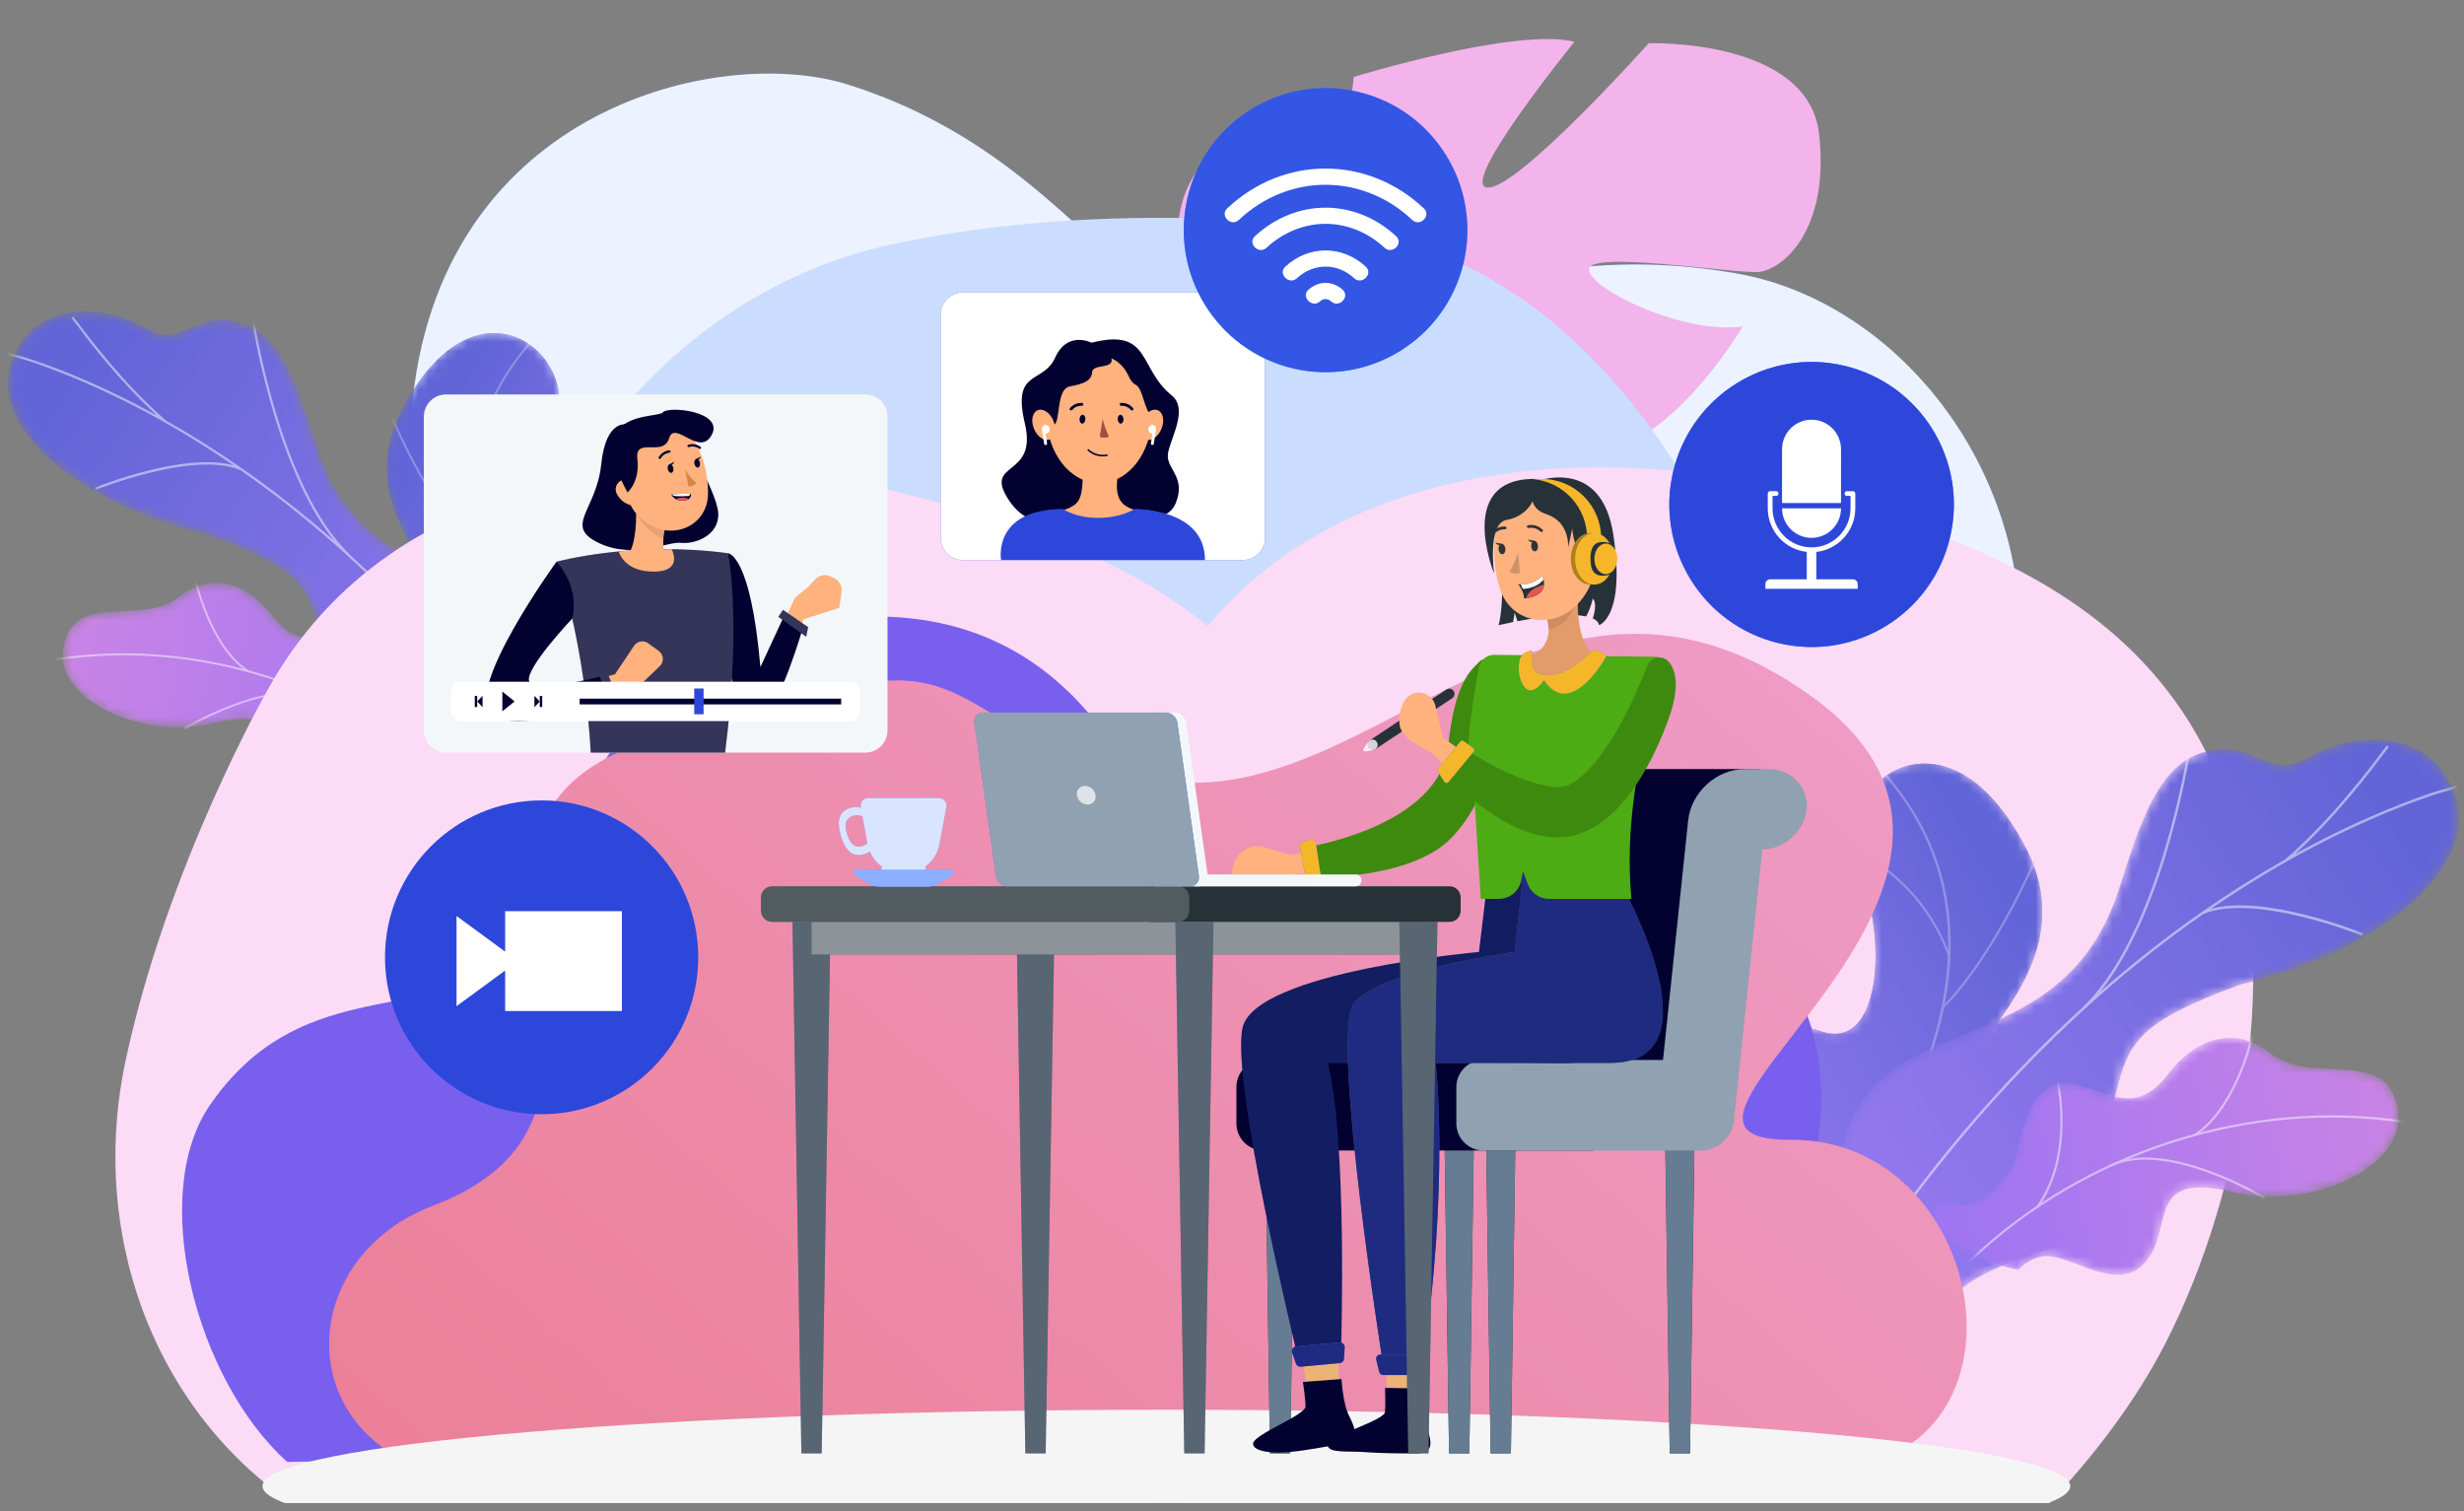 <svg width="256" height="157" viewBox="0 0 256 157" fill="none" xmlns="http://www.w3.org/2000/svg">
<rect x="0" y="0" width="256" height="157" fill="#808080" stroke="none"/>
<g clip-path="url(#clip0_52_1583)">
<path d="M127.384 34.362C116.015 31.514 109.402 15.484 88.074 8.78C74.822 4.615 46.314 11.153 42.91 41.19C39.983 67.016 63.622 108.386 107.311 119.148C150.802 129.86 195.56 115.644 207.676 79.686C216.04 54.866 199.73 31.823 180.494 28.42C154.571 23.836 140.344 37.608 127.384 34.362Z" fill="#407BFF"/>
<path opacity="0.9" d="M127.384 34.362C116.015 31.514 109.402 15.484 88.074 8.78C74.822 4.615 46.314 11.153 42.91 41.19C39.983 67.016 63.622 108.386 107.311 119.148C150.802 129.86 195.56 115.644 207.676 79.686C216.04 54.866 199.73 31.823 180.494 28.42C154.571 23.836 140.344 37.608 127.384 34.362Z" fill="white"/>
<path d="M188.994 13.906C187.855 3.95 171.292 4.492 171.292 4.492C171.292 4.492 157.82 19.568 154.577 19.484C151.334 19.399 163.582 4.341 163.582 4.341C157.507 2.807 140.647 7.993 140.647 7.993C140.647 7.993 138.688 27.67 135.566 26.789C132.444 25.907 138.188 9.454 138.188 9.454C131.95 10.341 125.325 16.469 125.325 16.469C116.645 26.77 130.297 37.403 130.297 37.403C130.297 37.403 129.471 44.208 124.119 51.345L124.118 51.345C124.118 51.345 122.959 52.636 121.632 54.93L123.258 55.177C123.457 54.76 123.668 54.36 123.891 53.979C123.892 53.976 123.893 53.974 123.896 53.972C123.899 53.966 123.902 53.961 123.905 53.955C124.055 53.721 124.269 53.386 124.535 52.98C124.535 52.98 124.536 52.979 124.536 52.979C124.536 52.978 124.537 52.978 124.537 52.977C125.182 52.078 125.627 51.409 125.918 50.921C125.919 50.919 125.919 50.918 125.92 50.916C127.872 48.083 130.621 44.422 132.178 43.803C132.178 43.803 132.036 43.522 131.943 43.003C132.018 43.258 132.096 43.525 132.178 43.803C134.058 50.204 147.831 53.314 155.83 52.898C163.828 52.482 160.779 49.776 157.14 45.585C153.501 41.394 144.607 41.002 142.232 39.215C139.857 37.428 143.848 36.607 148.959 37.791C154.07 38.974 155.872 44.547 164.106 46.613C172.339 48.678 181.086 33.904 181.086 33.904C175.046 34.821 165.185 30.063 165.089 28.01C164.993 25.957 180.278 28.482 182.756 28.246C185.233 28.011 190.133 23.863 188.994 13.906Z" fill="#F2B4EB"/>
<path d="M189.071 91.853C185.275 62.938 169.71 27.415 138.959 23.698C138.959 23.698 115.611 20.393 92.596 25.402C78.936 28.374 66.959 37.222 59.38 49.939C51.801 62.656 49.269 78.162 52.342 92.945C54.337 102.548 55.686 112.485 55.316 122.352C54.672 139.524 55.042 155.553 69.364 165.793C82.152 174.937 98.246 183.002 113.6 184.415C124.034 185.374 135.736 183.821 145.793 180.66C197.044 164.551 192.868 120.767 189.071 91.853Z" fill="#CBDDFF"/>
<mask id="mask0_52_1583" style="mask-type:alpha" maskUnits="userSpaceOnUse" x="40" y="34" width="37" height="59">
<path d="M69.169 92.529L76.809 86.519C76.809 86.519 75.182 81.46 71.147 80.161C62.915 77.511 65.816 70.455 66.59 67.319C67.759 62.588 66.734 57.912 61.152 59.916C55.57 61.919 54.654 51.543 57.637 44.174C60.557 36.963 49.479 27.617 41.733 42.645C37.107 51.619 44.21 58.387 46.986 62.663C49.761 66.938 44.08 71.941 49.928 75.231C54.923 78.041 60.598 78.491 60.321 83.343C60.043 88.195 62.295 91.618 69.169 92.529Z" fill="url(#paint0_linear_52_1583)"/>
<path d="M69.169 92.529L76.809 86.519C76.809 86.519 75.182 81.46 71.147 80.161C62.915 77.511 65.816 70.455 66.59 67.319C67.759 62.588 66.734 57.912 61.152 59.916C55.57 61.919 54.654 51.543 57.637 44.174C60.557 36.963 49.479 27.617 41.733 42.645C37.107 51.619 44.21 58.387 46.986 62.663C49.761 66.938 44.08 71.941 49.928 75.231C54.923 78.041 60.598 78.491 60.321 83.343C60.043 88.195 62.295 91.618 69.169 92.529Z" fill="url(#paint1_linear_52_1583)"/>
</mask>
<g mask="url(#mask0_52_1583)">
<path d="M69.169 92.529L76.809 86.519C76.809 86.519 75.182 81.46 71.147 80.161C62.915 77.511 65.816 70.455 66.59 67.319C67.759 62.588 66.734 57.912 61.152 59.916C55.57 61.919 54.654 51.543 57.637 44.174C60.557 36.963 49.479 27.617 41.733 42.645C37.107 51.619 44.21 58.387 46.986 62.663C49.761 66.938 44.08 71.941 49.928 75.231C54.923 78.041 60.598 78.491 60.321 83.343C60.043 88.195 62.295 91.618 69.169 92.529Z" fill="url(#paint2_linear_52_1583)"/>
<path d="M69.169 92.529L76.809 86.519C76.809 86.519 75.182 81.46 71.147 80.161C62.915 77.511 65.816 70.455 66.59 67.319C67.759 62.588 66.734 57.912 61.152 59.916C55.57 61.919 54.654 51.543 57.637 44.174C60.557 36.963 49.479 27.617 41.733 42.645C37.107 51.619 44.21 58.387 46.986 62.663C49.761 66.938 44.08 71.941 49.928 75.231C54.923 78.041 60.598 78.491 60.321 83.343C60.043 88.195 62.295 91.618 69.169 92.529Z" fill="url(#paint3_linear_52_1583)"/>
<g opacity="0.5">
<path d="M49.022 54.676C49.636 60.428 51.995 66.705 56.034 73.33C56.903 74.755 57.813 76.135 58.741 77.46L58.847 77.253C57.942 75.958 57.054 74.61 56.207 73.219C49.892 62.858 44.565 47.957 55.053 35.805L54.898 35.671C50.23 41.08 48.253 47.474 49.022 54.676Z" fill="#BEB8F2"/>
<path d="M49.473 57.671L49.617 57.525C44.788 52.708 40.9 43.528 40.861 43.435L40.672 43.516C40.711 43.608 44.615 52.826 49.473 57.671Z" fill="#BEB8F2"/>
<path d="M49.091 52.858C51.875 45.197 58.218 42.833 58.281 42.81L58.212 42.616C58.148 42.64 51.717 45.033 48.899 52.788L49.091 52.858Z" fill="#BEB8F2"/>
<path d="M58.518 77.136L58.651 76.978C53.817 72.884 45.893 73.684 45.814 73.692L45.835 73.897C45.914 73.888 53.752 73.098 58.518 77.136Z" fill="#BEB8F2"/>
</g>
</g>
<mask id="mask1_52_1583" style="mask-type:alpha" maskUnits="userSpaceOnUse" x="0" y="32" width="68" height="66">
<path d="M50.272 89.142C50.02 92.961 52.688 95.648 54.892 97.298C55.219 97.173 55.443 97.191 55.804 97.143C59.057 96.715 60.31 95.804 63.419 94.85C64.088 94.645 65.835 93.408 66.514 92.853L67.763 91.796C67.763 91.796 67.297 82.926 62.446 82.309C57.593 81.691 60.124 74.268 58.82 69.862C55.283 57.905 39.185 62.796 33.415 47.798C31.88 43.809 30.284 35.684 25.71 33.808C20.499 31.67 19.071 36.304 15.452 34.23C9.796 30.987 2.911 31.708 1.065 38.02C-0.758 44.25 7.369 52.09 21.395 55.483C31.181 59.062 32.033 60.94 33.253 65.844C34.107 69.279 34.265 79.03 40.011 80.718C45.756 82.407 50.561 84.776 50.272 89.142Z" fill="url(#paint4_linear_52_1583)"/>
</mask>
<g mask="url(#mask1_52_1583)">
<path d="M50.272 89.142C50.02 92.961 52.688 95.648 54.892 97.298C55.219 97.173 55.443 97.191 55.804 97.143C59.057 96.715 60.31 95.804 63.419 94.85C64.088 94.645 65.835 93.408 66.514 92.853L67.763 91.796C67.763 91.796 67.297 82.926 62.446 82.309C57.593 81.691 60.124 74.268 58.82 69.862C55.283 57.905 39.185 62.796 33.415 47.798C31.88 43.809 30.284 35.684 25.71 33.808C20.499 31.67 19.071 36.304 15.452 34.23C9.796 30.987 2.911 31.708 1.065 38.02C-0.758 44.25 7.369 52.09 21.395 55.483C31.181 59.062 32.033 60.94 33.253 65.844C34.107 69.279 34.265 79.03 40.011 80.718C45.756 82.407 50.561 84.776 50.272 89.142Z" fill="url(#paint5_linear_52_1583)"/>
<path opacity="0.5" d="M26.138 33.005C26.162 33.168 28.408 48.289 34.704 56.161C32.911 54.589 31.066 53.076 29.217 51.652C27.857 50.605 26.543 49.629 25.07 48.619L25.071 48.618C25.071 48.618 25.089 48.628 25.087 48.627C22.505 46.829 19.89 45.179 17.24 43.681L17.248 43.681C12.924 39.965 9.244 35.056 8.034 33.443C7.741 33.052 7.639 32.916 7.595 32.874L7.433 33.05C7.466 33.082 7.634 33.305 7.846 33.588C8.984 35.105 12.301 39.528 16.288 43.149C15.601 42.771 14.912 42.403 14.222 42.046C10.627 40.187 7.04 38.638 3.559 37.441C2.953 37.232 2.321 37.053 1.71 36.88C0.896 36.648 0.054 36.41 -0.735 36.099L-0.822 36.322C-0.023 36.637 0.825 36.877 1.644 37.11C2.253 37.282 2.881 37.461 3.482 37.667C6.951 38.86 10.528 40.405 14.113 42.258C17.538 44.029 20.935 46.068 24.264 48.344C19.152 46.94 10.265 50.503 9.868 50.664L9.957 50.886C10.059 50.844 20.177 46.786 24.995 48.85C26.375 49.812 27.743 50.812 29.095 51.854C35.115 56.492 40.865 61.94 46.185 68.047C52.465 75.256 58.248 83.504 63.373 92.562C64.066 93.785 64.756 95.041 65.425 96.296L65.635 96.182C64.965 94.927 64.274 93.669 63.581 92.443C58.447 83.371 52.655 75.11 46.365 67.889C43.174 64.226 39.827 60.802 36.361 57.644L36.365 57.64C28.983 50.544 26.399 33.145 26.374 32.97L26.138 33.005Z" fill="#FCFDFE"/>
</g>
<mask id="mask2_52_1583" style="mask-type:alpha" maskUnits="userSpaceOnUse" x="6" y="60" width="46" height="23">
<path d="M42.458 82.49C42.497 82.481 42.537 82.473 42.576 82.465C44.907 81.972 47.368 81.02 49.881 79.385C50.349 79.032 50.816 78.679 51.284 78.325C50.89 76.904 50.261 75.623 48.494 76.206C45.751 77.112 42.922 73.147 42.563 71.295C42.119 69.003 40.976 63.688 36.713 65.022C33.164 66.132 31.099 67.576 28.294 63.964C25.489 60.351 21.821 59.437 18.578 62.035C15.165 64.768 8.929 62.046 7.105 65.688C3.927 72.035 14.284 77.079 22.152 75.139C30.02 73.199 28.012 77.929 29.974 81.119C32.651 85.474 37.689 80.624 40.325 81.228C41.219 81.432 41.915 81.91 42.458 82.49Z" fill="url(#paint6_linear_52_1583)"/>
</mask>
<g mask="url(#mask2_52_1583)">
<path d="M42.458 82.49C42.497 82.481 42.537 82.473 42.576 82.465C44.907 81.972 47.368 81.02 49.881 79.385C50.349 79.032 50.816 78.679 51.284 78.325C50.89 76.904 50.261 75.623 48.494 76.206C45.751 77.112 42.922 73.147 42.563 71.295C42.119 69.003 40.976 63.688 36.713 65.022C33.164 66.132 31.099 67.576 28.294 63.964C25.489 60.351 21.821 59.437 18.578 62.035C15.165 64.768 8.929 62.046 7.105 65.688C3.927 72.035 14.284 77.079 22.152 75.139C30.02 73.199 28.012 77.929 29.974 81.119C32.651 85.474 37.689 80.624 40.325 81.228C41.219 81.432 41.915 81.91 42.458 82.49Z" fill="url(#paint7_linear_52_1583)"/>
<g opacity="0.5">
<path d="M33.795 72.768L33.888 72.583C28.538 69.895 19.197 75.557 19.103 75.614L19.21 75.79C19.303 75.733 28.548 70.131 33.795 72.768Z" fill="#FCFDFE"/>
<path d="M40.529 76.531L40.697 76.412C37.312 71.562 38.817 64.866 38.832 64.799L38.632 64.752C38.616 64.82 37.091 71.604 40.529 76.531Z" fill="#FCFDFE"/>
<path d="M46.955 81.694L47.096 81.544C36.222 71.158 20.368 66.128 5.721 68.418L5.752 68.622C20.337 66.342 36.125 71.35 46.955 81.694Z" fill="#FCFDFE"/>
<path d="M25.819 69.872L25.927 69.696C21.881 67.208 20.368 60.061 20.353 59.989L20.152 60.031C20.167 60.104 21.698 67.338 25.819 69.872Z" fill="#FCFDFE"/>
</g>
</g>
<path d="M92.674 50.97C71.091 45.582 40.848 47.845 27.725 71.813C27.725 71.813 17.423 89.87 13.067 110.094C10.481 122.097 12.593 134.454 18.923 144.36C25.253 154.267 35.266 160.879 46.688 162.712C54.106 163.903 61.539 165.72 68.335 168.916C80.161 174.478 91.533 178.878 103.615 170.211C114.403 162.473 125.563 151.724 131.804 139.626C136.046 131.405 138.957 121.414 140.178 112.291C146.402 65.8 114.257 56.359 92.674 50.97Z" fill="#FBDBF6"/>
<path d="M185.816 50.97C164.233 45.582 133.989 47.845 120.866 71.813C120.866 71.813 110.565 89.87 106.208 110.094C103.623 122.097 105.734 134.454 112.064 144.36C118.394 154.267 128.407 160.879 139.829 162.712C147.248 163.903 154.681 165.72 161.476 168.916C173.303 174.478 184.674 178.878 196.756 170.211C207.544 162.473 218.705 151.724 224.946 139.626C229.187 131.405 232.099 121.414 233.32 112.291C239.543 65.8 207.399 56.359 185.816 50.97Z" fill="#FBDBF6"/>
<mask id="mask3_52_1583" style="mask-type:alpha" maskUnits="userSpaceOnUse" x="171" y="79" width="42" height="64">
<path d="M180.361 142.961L171.968 136.359C171.968 136.359 173.755 130.801 178.187 129.374C187.232 126.463 184.045 118.711 183.194 115.265C181.91 110.068 183.037 104.93 189.169 107.132C195.301 109.334 196.308 97.934 193.03 89.838C189.823 81.916 201.993 71.648 210.503 88.158C215.585 98.017 207.781 105.453 204.732 110.15C201.683 114.847 207.924 120.344 201.5 123.958C196.012 127.045 189.778 127.54 190.082 132.87C190.387 138.2 187.913 141.961 180.361 142.961Z" fill="url(#paint8_linear_52_1583)"/>
<path d="M180.361 142.961L171.968 136.359C171.968 136.359 173.755 130.801 178.187 129.374C187.232 126.463 184.045 118.711 183.194 115.265C181.91 110.068 183.037 104.93 189.169 107.132C195.301 109.334 196.308 97.934 193.03 89.838C189.823 81.916 201.993 71.648 210.503 88.158C215.585 98.017 207.781 105.453 204.732 110.15C201.683 114.847 207.924 120.344 201.5 123.958C196.012 127.045 189.778 127.54 190.082 132.87C190.387 138.2 187.913 141.961 180.361 142.961Z" fill="url(#paint9_linear_52_1583)"/>
</mask>
<g mask="url(#mask3_52_1583)">
<path d="M180.361 142.961L171.968 136.359C171.968 136.359 173.755 130.801 178.187 129.374C187.232 126.463 184.045 118.711 183.194 115.265C181.91 110.068 183.037 104.93 189.169 107.132C195.301 109.334 196.308 97.934 193.03 89.838C189.823 81.916 201.993 71.648 210.503 88.158C215.585 98.017 207.781 105.453 204.732 110.15C201.683 114.847 207.924 120.344 201.5 123.958C196.012 127.045 189.778 127.54 190.082 132.87C190.387 138.2 187.913 141.961 180.361 142.961Z" fill="url(#paint10_linear_52_1583)"/>
<path d="M180.361 142.961L171.968 136.359C171.968 136.359 173.755 130.801 178.187 129.374C187.232 126.463 184.045 118.711 183.194 115.265C181.91 110.068 183.037 104.93 189.169 107.132C195.301 109.334 196.308 97.934 193.03 89.838C189.823 81.916 201.993 71.648 210.503 88.158C215.585 98.017 207.781 105.453 204.732 110.15C201.683 114.847 207.924 120.344 201.5 123.958C196.012 127.045 189.778 127.54 190.082 132.87C190.387 138.2 187.913 141.961 180.361 142.961Z" fill="url(#paint11_linear_52_1583)"/>
<g opacity="0.5">
<path d="M202.495 101.376C201.82 107.696 199.228 114.591 194.791 121.87C193.837 123.435 192.836 124.952 191.817 126.407L191.701 126.179C192.695 124.756 193.67 123.275 194.601 121.748C201.539 110.365 207.391 93.994 195.869 80.644L196.039 80.496C201.168 86.439 203.34 93.464 202.495 101.376Z" fill="#BEB8F2"/>
<path d="M202 104.666L201.841 104.506C207.146 99.214 211.418 89.128 211.46 89.027L211.668 89.115C211.625 89.216 207.336 99.343 202 104.666Z" fill="#BEB8F2"/>
<path d="M202.419 99.379C199.36 90.962 192.392 88.365 192.322 88.339L192.398 88.127C192.469 88.153 199.534 90.782 202.63 99.302L202.419 99.379Z" fill="#BEB8F2"/>
<path d="M192.062 126.051L191.917 125.878C197.227 121.38 205.932 122.258 206.019 122.268L205.996 122.492C205.909 122.483 197.298 121.615 192.062 126.051Z" fill="#BEB8F2"/>
</g>
</g>
<mask id="mask4_52_1583" style="mask-type:alpha" maskUnits="userSpaceOnUse" x="181" y="76" width="75" height="73">
<path d="M201.121 139.241C201.399 143.436 198.468 146.388 196.046 148.201C195.687 148.064 195.44 148.083 195.044 148.031C191.471 147.56 190.093 146.559 186.679 145.512C185.944 145.286 184.024 143.927 183.278 143.317L181.905 142.156C181.905 142.156 182.417 132.411 187.748 131.733C193.078 131.055 190.298 122.899 191.731 118.058C195.617 104.922 213.302 110.296 219.641 93.819C221.327 89.436 223.081 80.511 228.106 78.449C233.831 76.1 235.399 81.192 239.375 78.912C245.59 75.35 253.153 76.142 255.182 83.076C257.184 89.92 248.256 98.534 232.846 102.262C222.095 106.194 221.159 108.257 219.82 113.645C218.881 117.419 218.707 128.131 212.395 129.986C206.083 131.841 200.804 134.444 201.121 139.241Z" fill="url(#paint12_linear_52_1583)"/>
</mask>
<g mask="url(#mask4_52_1583)">
<path d="M201.121 139.241C201.399 143.436 198.468 146.388 196.046 148.201C195.687 148.064 195.44 148.083 195.044 148.031C191.471 147.56 190.093 146.559 186.679 145.512C185.944 145.286 184.024 143.927 183.278 143.317L181.905 142.156C181.905 142.156 182.417 132.411 187.748 131.733C193.078 131.055 190.298 122.899 191.731 118.058C195.617 104.922 213.302 110.296 219.641 93.819C221.327 89.436 223.081 80.511 228.106 78.449C233.831 76.1 235.399 81.192 239.375 78.912C245.59 75.35 253.153 76.142 255.182 83.076C257.184 89.92 248.256 98.534 232.846 102.262C222.095 106.194 221.159 108.257 219.82 113.645C218.881 117.419 218.707 128.131 212.395 129.986C206.083 131.841 200.804 134.444 201.121 139.241Z" fill="url(#paint13_linear_52_1583)"/>
<path opacity="0.5" d="M227.635 77.567C227.609 77.746 225.142 94.359 218.225 103.007C220.194 101.28 222.222 99.618 224.253 98.054C225.747 96.903 227.191 95.831 228.809 94.722L228.808 94.72C228.808 94.72 228.788 94.731 228.79 94.73C231.627 92.755 234.5 90.943 237.411 89.296L237.402 89.296C242.153 85.214 246.195 79.821 247.525 78.048C247.847 77.619 247.959 77.469 248.008 77.424L248.186 77.617C248.149 77.652 247.965 77.897 247.732 78.208C246.482 79.875 242.838 84.733 238.457 88.712C239.212 88.297 239.969 87.892 240.727 87.5C244.676 85.458 248.617 83.756 252.441 82.441C253.107 82.212 253.802 82.015 254.473 81.824C255.368 81.57 256.293 81.308 257.159 80.967L257.255 81.212C256.377 81.557 255.446 81.822 254.545 82.077C253.877 82.267 253.186 82.463 252.526 82.69C248.715 84 244.785 85.697 240.847 87.734C237.084 89.679 233.352 91.919 229.695 94.42C235.311 92.876 245.074 96.791 245.511 96.968L245.413 97.211C245.301 97.166 234.185 92.708 228.891 94.975C227.375 96.031 225.873 97.131 224.388 98.275C217.773 103.371 211.456 109.356 205.612 116.065C198.712 123.985 192.359 133.047 186.728 142.998C185.968 144.342 185.209 145.722 184.474 147.1L184.243 146.975C184.98 145.596 185.739 144.214 186.501 142.868C192.14 132.901 198.504 123.825 205.414 115.892C208.92 111.868 212.597 108.106 216.404 104.636L216.4 104.632C224.51 96.836 227.349 77.721 227.376 77.529L227.635 77.567Z" fill="#FCFDFE"/>
</g>
<mask id="mask5_52_1583" style="mask-type:alpha" maskUnits="userSpaceOnUse" x="200" y="107" width="50" height="26">
<path d="M209.707 131.932C209.663 131.923 209.62 131.914 209.577 131.905C207.016 131.363 204.312 130.318 201.551 128.522C201.037 128.134 200.524 127.745 200.01 127.357C200.443 125.795 201.134 124.388 203.075 125.029C206.089 126.025 209.197 121.668 209.591 119.633C210.079 117.116 211.334 111.276 216.018 112.742C219.917 113.962 222.186 115.548 225.267 111.58C228.349 107.611 232.379 106.607 235.941 109.46C239.691 112.463 246.542 109.473 248.546 113.474C252.038 120.446 240.66 125.988 232.015 123.857C223.371 121.726 225.577 126.922 223.422 130.426C220.48 135.211 214.946 129.882 212.049 130.546C211.068 130.77 210.303 131.295 209.707 131.932Z" fill="url(#paint14_linear_52_1583)"/>
</mask>
<g mask="url(#mask5_52_1583)">
<path d="M209.707 131.932C209.663 131.923 209.62 131.914 209.577 131.905C207.016 131.363 204.312 130.318 201.551 128.522C201.037 128.134 200.524 127.745 200.01 127.357C200.443 125.795 201.134 124.388 203.075 125.029C206.089 126.025 209.197 121.668 209.591 119.633C210.079 117.116 211.334 111.276 216.018 112.742C219.917 113.962 222.186 115.548 225.267 111.58C228.349 107.611 232.379 106.607 235.941 109.46C239.691 112.463 246.542 109.473 248.546 113.474C252.038 120.446 240.66 125.988 232.015 123.857C223.371 121.726 225.577 126.922 223.422 130.426C220.48 135.211 214.946 129.882 212.049 130.546C211.068 130.77 210.303 131.295 209.707 131.932Z" fill="url(#paint15_linear_52_1583)"/>
<g opacity="0.5">
<path d="M219.223 121.251L219.122 121.049C224.999 118.096 235.261 124.316 235.364 124.379L235.247 124.572C235.145 124.51 224.989 118.355 219.223 121.251Z" fill="#FCFDFE"/>
<path d="M211.826 125.385L211.641 125.255C215.359 119.927 213.707 112.571 213.69 112.497L213.91 112.446C213.927 112.52 215.603 119.973 211.826 125.385Z" fill="#FCFDFE"/>
<path d="M204.766 131.058L204.611 130.894C216.558 119.483 233.975 113.957 250.066 116.473L250.032 116.697C234.009 114.192 216.664 119.694 204.766 131.058Z" fill="#FCFDFE"/>
<path d="M227.986 118.07L227.868 117.877C232.313 115.143 233.975 107.292 233.991 107.213L234.212 107.259C234.196 107.339 232.514 115.286 227.986 118.07Z" fill="#FCFDFE"/>
</g>
</g>
<path fill-rule="evenodd" clip-rule="evenodd" d="M29.844 151.885L179.209 148.512C183.99 131.816 198.678 110.949 179.933 94.462C156.926 74.227 125.388 99.812 120.585 87.211C115.781 74.609 105.547 60.368 82.672 64.919C59.797 69.469 58.481 94.182 51.039 100.218C43.598 106.254 30.948 101.566 21.82 114.797C15.401 124.104 20.299 143.312 29.844 151.885Z" fill="#795FEE"/>
<path d="M54.09 154.206C74.653 153.775 168.1 154.657 190.278 152.808C212.455 150.96 206.349 118.254 186.068 118.414C165.788 118.574 215.595 92.079 188.232 72.365C160.87 52.651 142.861 84.24 120.944 81.101C99.028 77.962 102.303 63.929 79.396 74.675C31.353 79.206 74.925 113.852 45.002 125.253C28.704 131.462 30.149 154.708 54.09 154.206Z" fill="url(#paint16_linear_52_1583)"/>
<path d="M121.182 162.323C173.048 162.323 215.093 158.772 215.093 154.391C215.093 150.01 173.048 146.459 121.182 146.459C69.317 146.459 27.271 150.01 27.271 154.391C27.271 158.772 69.317 162.323 121.182 162.323Z" fill="#F5F5F5"/>
<path d="M175.585 150.994H173.477L173.015 118.792H176.047L175.585 150.994Z" fill="#263238"/>
<path d="M175.585 150.994H173.477L173.015 118.792H176.047L175.585 150.994Z" fill="#667C93"/>
<path d="M156.977 150.994H154.869L154.407 118.792H157.439L156.977 150.994Z" fill="#263238"/>
<path d="M156.977 150.994H154.869L154.407 118.792H157.439L156.977 150.994Z" fill="#667C93"/>
<path d="M152.659 150.994H150.551L150.089 118.792H153.122L152.659 150.994Z" fill="#263238"/>
<path d="M152.659 150.994H150.551L150.089 118.792H153.122L152.659 150.994Z" fill="#667C93"/>
<path d="M134.052 150.994H131.944L131.482 118.792H134.514L134.052 150.994Z" fill="#263238"/>
<path d="M134.052 150.994H131.944L131.482 118.792H134.514L134.052 150.994Z" fill="#667C93"/>
<path d="M165.476 119.53H131.276C129.72 119.53 128.458 118.266 128.458 116.707V112.944C128.458 111.385 129.72 110.121 131.276 110.121H161.559L164.167 85.257C164.478 82.299 167.123 79.9 170.077 79.9H182.783L179.75 89.184L176.979 109.967L175.028 115.776L165.476 119.53Z" fill="#02012F"/>
<path d="M183.835 79.9H181.299C178.346 79.9 175.7 82.299 175.39 85.257L172.781 110.121H154.125C152.569 110.121 151.308 111.385 151.308 112.944V116.707C151.308 118.266 152.569 119.53 154.125 119.53H176.699C178.473 119.53 179.96 118.188 180.146 116.42L183.102 88.242C185.487 88.242 187.614 86.234 187.723 83.813C187.818 81.657 185.989 79.9 183.835 79.9Z" fill="#90A1B2"/>
<path d="M134.783 137.69L136.249 147.278L139.269 147.02L138.847 137.342L134.783 137.69Z" fill="#EBB376"/>
<path d="M139.376 143.271C139.376 143.271 139.518 145.746 140.114 146.979C140.688 148.166 141.531 149.852 139.518 150.033C138.334 150.14 136.256 150.632 133.984 150.853C132.413 151.006 130.262 150.867 130.186 150.021C130.1 149.056 135.668 147.032 135.643 146.105C135.618 145.178 135.371 143.572 135.371 143.572L139.376 143.271Z" fill="#02012F"/>
<path d="M154.476 92.075L153.656 98.9C153.656 98.9 130.419 100.944 129.097 106.766C127.841 112.301 134.699 140.4 134.699 140.4L139.342 139.937C139.342 139.937 139.986 118.21 137.956 110.459C137.956 110.459 155.621 110.326 161.507 110.459C164.161 110.519 170.918 110.429 169.243 102.717C167.332 93.914 165.312 92.075 165.312 92.075L165.246 88.214H154.698L154.476 92.075Z" fill="#131D62"/>
<path d="M134.25 140.522L134.64 141.661C134.712 141.873 134.92 142.007 135.142 141.987L139.195 141.614C139.433 141.592 139.62 141.4 139.634 141.161L139.707 139.98C139.726 139.683 139.475 139.44 139.179 139.467L134.665 139.882C134.352 139.91 134.149 140.225 134.25 140.522Z" fill="#407BFF"/>
<path d="M134.25 140.522L134.64 141.661C134.712 141.873 134.92 142.007 135.142 141.987L139.195 141.614C139.433 141.592 139.62 141.4 139.634 141.161L139.707 139.98C139.726 139.683 139.475 139.44 139.179 139.467L134.665 139.882C134.352 139.91 134.149 140.225 134.25 140.522Z" fill="#1E2B81"/>
<path d="M143.687 137.498L144.332 147.177H147.362L147.766 137.498H143.687Z" fill="#EBB376"/>
<path d="M147.711 144.246C147.711 144.246 147.632 146.724 148.115 148.006C148.58 149.239 149.27 150.994 147.249 150.994C146.06 150.994 143.956 151.021 141.705 150.854C140.131 150.737 137.956 150.995 137.956 150.145C137.956 149.176 143.842 147.602 143.901 146.677C143.958 145.751 143.901 144.19 143.901 144.19L147.711 144.246Z" fill="#02012F"/>
<path d="M158.112 92.075L157.371 98.9C157.371 98.9 142.917 100.866 140.597 104.337C138.277 107.807 143.726 141.932 143.726 141.932H147.767C150.654 122.961 149.153 110.429 149.153 110.429C149.153 110.429 155.734 110.429 167.281 110.429C178.827 110.429 168.551 92.075 168.551 92.075L168.594 88.021L157.912 88.638L158.112 92.075Z" fill="#515B60"/>
<path d="M158.112 92.075L157.371 98.9C157.371 98.9 142.917 100.866 140.597 104.337C138.277 107.807 143.726 141.932 143.726 141.932H147.767C150.654 122.961 149.153 110.429 149.153 110.429C149.153 110.429 155.734 110.429 167.281 110.429C178.827 110.429 168.551 92.075 168.551 92.075L168.594 88.021L157.912 88.638L158.112 92.075Z" fill="#1E2B81"/>
<path d="M142.988 141.268L143.291 142.518C143.34 142.718 143.518 142.858 143.723 142.858H147.749C147.958 142.858 148.139 142.712 148.183 142.507L148.453 141.257C148.513 140.98 148.302 140.718 148.019 140.718H143.419C143.132 140.718 142.92 140.988 142.988 141.268Z" fill="#407BFF"/>
<path d="M142.988 141.268L143.291 142.518C143.34 142.718 143.518 142.858 143.723 142.858H147.749C147.958 142.858 148.139 142.712 148.183 142.507L148.453 141.257C148.513 140.98 148.302 140.718 148.019 140.718H143.419C143.132 140.718 142.92 140.988 142.988 141.268Z" fill="#1E2B81"/>
<path d="M137.356 88.188L134.082 88.824L131.001 87.921C130.147 87.798 129.291 88.135 128.711 88.823C128.271 89.345 128.027 90.025 128.027 90.729V90.848H134.357L137.791 90.386L137.356 88.188Z" fill="#FFB27D"/>
<path d="M155.041 69.222C154.947 68.537 154.199 68.259 153.73 68.722C152.677 69.761 151.16 70.983 150.452 77.531C149.538 85.968 135.511 88.062 135.511 88.062L136.182 91.15C136.182 91.15 146.526 91.504 150.814 87.028C156.323 81.275 155.511 72.643 155.041 69.222Z" fill="#3E8A0F"/>
<path d="M167.626 55.602C166.357 47.065 159.182 50.141 159.182 50.141C154.547 51.818 156.099 57.584 156.086 60.733C156.073 63.882 155.692 64.949 155.692 64.949C156.224 64.831 156.723 64.727 157.202 64.63L157.369 63.648L157.66 64.54C161.556 63.793 163.66 63.802 164.795 64.039C165.01 63.645 165.322 62.978 165.475 62.183C165.475 62.183 166.032 62.545 165.486 64.252C166.159 64.558 166.125 64.949 166.125 64.949C166.125 64.949 168.897 64.139 167.626 55.602Z" fill="#263238"/>
<path d="M172.035 68.231L155.28 68.031C154.472 68.022 153.773 68.598 153.629 69.395C151.65 80.359 153.001 79.968 153.001 79.968L153.848 93.387H155.721C156.852 93.387 157.825 92.587 158.048 91.476L158.236 90.533L158.732 91.85C159.081 92.775 159.965 93.387 160.952 93.387H169.506C168.511 83.081 171.77 73.139 172.907 69.427C173.089 68.837 172.652 68.239 172.035 68.231Z" fill="#4DAB13"/>
<path d="M135.055 88.02L135.676 91.271C135.72 91.501 135.925 91.664 136.158 91.655L136.785 91.629C137.065 91.618 137.274 91.366 137.233 91.088L136.719 87.624C136.677 87.336 136.385 87.154 136.108 87.244L135.373 87.481C135.147 87.555 135.01 87.785 135.055 88.02Z" fill="#407BFF"/>
<path d="M135.055 88.02L135.676 91.271C135.72 91.501 135.925 91.664 136.158 91.655L136.785 91.629C137.065 91.618 137.274 91.366 137.233 91.088L136.719 87.624C136.677 87.336 136.385 87.154 136.108 87.244L135.373 87.481C135.147 87.555 135.01 87.785 135.055 88.02Z" fill="#F6B629"/>
<path d="M164.055 60.081C163.81 62.326 163.729 66.409 165.4 67.748C165.4 67.748 164.764 70.014 160.466 70.438C157.413 69.089 158.55 68.344 158.55 68.344C160.954 67.527 161.196 65.719 160.642 64.04L164.055 60.081Z" fill="#E39B6B"/>
<path opacity="0.1" d="M163.691 62.578L162.806 62.346L161.715 62.796L160.642 64.041C160.789 64.486 160.877 64.939 160.887 65.382C163.254 64.99 163.691 62.578 163.691 62.578Z" fill="black"/>
<path d="M165.644 55.111C165.751 58.819 165.877 60.386 164.191 62.446C161.654 65.547 157.087 64.871 155.873 61.27C154.782 58.03 154.788 52.515 158.254 50.72C160.725 49.424 163.776 50.38 165.069 52.856C165.433 53.552 165.63 54.325 165.644 55.111Z" fill="#FFB27D"/>
<path d="M166.779 57.948C166.637 58.651 166.222 59.269 165.625 59.665C164.829 60.183 164.149 59.541 164.132 58.639C164.116 57.831 164.512 56.584 165.425 56.426C166.094 56.332 166.712 56.799 166.806 57.469C166.829 57.629 166.819 57.792 166.779 57.948Z" fill="#EBB376"/>
<path d="M157.72 57.389C157.516 58.099 157.216 58.776 156.827 59.404C157.155 59.599 157.552 59.638 157.911 59.511L157.72 57.389Z" fill="#CC926A"/>
<path d="M160.208 55.269C160.232 55.261 160.254 55.247 160.272 55.229C160.327 55.17 160.324 55.077 160.264 55.022C160.263 55.021 160.263 55.02 160.262 55.019C159.86 54.63 159.294 54.461 158.745 54.567C158.668 54.589 158.622 54.668 158.64 54.747C158.661 54.824 158.738 54.87 158.816 54.852C159.271 54.773 159.736 54.916 160.067 55.238C160.105 55.273 160.158 55.284 160.208 55.269Z" fill="#2E353A"/>
<path d="M155.041 55.601C155.016 55.596 154.992 55.585 154.972 55.57C154.909 55.519 154.899 55.426 154.95 55.363C154.95 55.362 154.951 55.362 154.952 55.361C155.294 54.919 155.831 54.671 156.389 54.697C156.468 54.709 156.525 54.78 156.518 54.86C156.509 54.94 156.438 54.997 156.359 54.99C155.898 54.976 155.458 55.184 155.176 55.55C155.143 55.59 155.092 55.609 155.041 55.601Z" fill="#2E353A"/>
<path d="M159.79 56.701C159.818 56.999 159.681 57.256 159.483 57.276C159.285 57.296 159.108 57.067 159.083 56.764C159.058 56.461 159.192 56.209 159.386 56.19C159.58 56.171 159.761 56.399 159.79 56.701Z" fill="#2E353A"/>
<path d="M156.402 57.01C156.43 57.308 156.293 57.565 156.099 57.583C155.905 57.602 155.724 57.375 155.695 57.073C155.666 56.771 155.805 56.518 155.999 56.499C156.193 56.48 156.378 56.707 156.402 57.01Z" fill="#2E353A"/>
<path d="M156.086 56.507L155.349 56.367C155.349 56.367 155.77 56.893 156.086 56.507Z" fill="#2E353A"/>
<path d="M159.473 56.199L158.736 56.058C158.736 56.058 159.158 56.584 159.473 56.199Z" fill="#2E353A"/>
<path d="M157.739 60.698C157.739 60.698 159.144 60.949 160.222 59.85C160.222 59.85 161.319 61.855 158.355 62.183C158.355 62.183 158.355 61.489 157.739 60.698Z" fill="#263238"/>
<path d="M158.004 60.721L158.22 61.18C158.22 61.18 159.615 61.177 160.359 60.217C160.3 59.998 160.221 59.85 160.221 59.85C159.429 60.658 158.462 60.736 158.004 60.721Z" fill="white"/>
<path d="M158.555 62.151C160.009 61.937 160.386 61.289 160.416 60.733C158.984 61.108 158.637 61.827 158.555 62.151Z" fill="#DE5753"/>
<path d="M159.182 52.167C159.182 52.167 158.516 53.67 156.519 54.018C154.522 54.365 155.232 59.585 155.232 59.585C155.232 59.585 150.917 49.044 160.311 49.795L159.182 52.167Z" fill="#263238"/>
<path d="M160.545 49.997C159.885 49.847 159.229 50.295 159.146 50.968C159.038 51.845 159.222 52.952 160.641 53.41C163.152 54.219 162.921 56.88 162.921 56.88L163.354 54.905C163.354 54.905 163.498 57.724 164.913 57.389C166.328 57.053 166.472 54.393 166.472 54.393L164.131 50.807L160.545 49.997Z" fill="#263238"/>
<path d="M158.956 67.62C159.099 67.565 159.246 67.691 159.211 67.841C159.045 68.567 158.903 70.144 160.814 70.144C162.697 70.144 164.447 68.581 165.182 67.825C165.414 67.587 165.763 67.512 166.071 67.636L166.57 67.836C166.795 67.927 166.887 68.195 166.762 68.403C165.913 69.815 162.868 74.311 160.41 70.665C160.41 70.665 158.981 72.882 158.1 70.896C157.686 69.961 157.767 69.088 157.9 68.538C157.986 68.182 158.239 67.893 158.581 67.763L158.956 67.62Z" fill="#407BFF"/>
<path d="M158.956 67.62C159.099 67.565 159.246 67.691 159.211 67.841C159.045 68.567 158.903 70.144 160.814 70.144C162.697 70.144 164.447 68.581 165.182 67.825C165.414 67.587 165.763 67.512 166.071 67.636L166.57 67.836C166.795 67.927 166.887 68.195 166.762 68.403C165.913 69.815 162.868 74.311 160.41 70.665C160.41 70.665 158.981 72.882 158.1 70.896C157.686 69.961 157.767 69.088 157.9 68.538C157.986 68.182 158.239 67.893 158.581 67.763L158.956 67.62Z" fill="#F6B629"/>
<path d="M150.274 71.634C150.525 71.468 150.862 71.537 151.027 71.787C151.192 72.038 151.124 72.376 150.874 72.542C150.692 72.662 143.101 77.697 142.919 77.817C142.669 77.983 142.332 77.914 142.166 77.663C142.001 77.413 142.069 77.075 142.319 76.909C142.476 76.805 150.117 71.738 150.274 71.634Z" fill="#263238"/>
<path opacity="0.8" d="M142.292 76.923C142.129 77.031 141.841 77.496 141.66 77.81C141.588 77.933 141.688 78.084 141.829 78.067C142.188 78.022 142.729 77.938 142.891 77.83C143.141 77.665 143.21 77.327 143.044 77.076C142.878 76.825 142.542 76.757 142.292 76.923Z" fill="white"/>
<path d="M153.383 79.083L149.914 76.646L149.128 73.306C148.974 72.652 148.462 72.143 147.808 71.993C146.946 71.795 146.071 72.268 145.765 73.1L145.498 73.823C145.425 74.019 145.388 74.225 145.388 74.434V75.048C145.388 75.488 145.552 75.912 145.849 76.236L146.323 76.757C146.45 76.896 146.599 77.015 146.764 77.108L148.822 78.258L152.074 81.51L153.383 79.083Z" fill="#FFB27D"/>
<path d="M171.132 69.203C171.498 68.254 172.765 67.99 173.405 68.78C174.138 69.684 174.558 71.441 173.306 74.845C170.802 81.654 166.818 87.002 161.825 87.002C155.906 87.002 149.913 80.133 149.913 80.133L151.988 77.685C151.988 77.685 158.005 81.77 162.015 81.77C164.307 81.77 168.006 77.309 171.132 69.203Z" fill="#3E8A0F"/>
<path d="M149.394 79.867L151.736 77.036C151.818 76.938 151.962 76.919 152.065 76.995L153.069 77.73C153.182 77.812 153.201 77.973 153.113 78.08L150.48 81.259C150.377 81.384 150.182 81.373 150.092 81.238L149.379 80.155C149.319 80.066 149.325 79.949 149.394 79.867Z" fill="#407BFF"/>
<path d="M149.394 79.867L151.736 77.036C151.818 76.938 151.962 76.919 152.065 76.995L153.069 77.73C153.182 77.812 153.201 77.973 153.113 78.08L150.48 81.259C150.377 81.384 150.182 81.373 150.092 81.238L149.379 80.155C149.319 80.066 149.325 79.949 149.394 79.867Z" fill="#F6B629"/>
<path d="M160.197 49.757H159.376V49.79C162.476 50.111 164.893 52.735 164.893 55.925H166.354C166.354 52.519 163.597 49.757 160.197 49.757Z" fill="#F6B629"/>
<path d="M165.202 60.733C166.305 60.733 167.2 59.535 167.2 58.059C167.2 56.582 166.305 55.385 165.202 55.385C164.099 55.385 163.204 56.582 163.204 58.059C163.204 59.535 164.099 60.733 165.202 60.733Z" fill="#AD801D"/>
<path d="M165.642 60.733C166.745 60.733 167.64 59.536 167.64 58.059C167.64 56.582 166.745 55.385 165.642 55.385C164.539 55.385 163.644 56.582 163.644 58.059C163.644 59.536 164.539 60.733 165.642 60.733Z" fill="#F6B629"/>
<path d="M167.869 58.059C167.869 59.254 167.506 59.815 166.557 59.815C165.608 59.815 165.245 59.254 165.245 58.059C165.245 56.864 165.608 56.303 166.557 56.303C167.506 56.303 167.869 56.864 167.869 58.059Z" fill="#263238"/>
<path d="M166.839 59.65C167.496 59.65 168.028 58.938 168.028 58.059C168.028 57.18 167.496 56.468 166.839 56.468C166.182 56.468 165.65 57.18 165.65 58.059C165.65 58.938 166.182 59.65 166.839 59.65Z" fill="#F6B629"/>
<path d="M85.37 150.994H83.261L82.337 95.777H86.293L85.37 150.994Z" fill="#263238"/>
<path opacity="0.3" d="M85.37 150.994H83.261L82.337 95.777H86.293L85.37 150.994Z" fill="#CBDDFF"/>
<path d="M108.64 150.994H106.531L105.607 95.777H109.563L108.64 150.994Z" fill="#263238"/>
<path opacity="0.3" d="M108.64 150.994H106.531L105.607 95.777H109.563L108.64 150.994Z" fill="#CBDDFF"/>
<path d="M124.097 94.852H84.315V99.17H124.097V94.852Z" fill="#263238"/>
<path opacity="0.5" d="M124.097 94.852H84.315V99.17H124.097V94.852Z" fill="#F4F7FA"/>
<path d="M147.426 94.852H124.097V99.17H147.426V94.852Z" fill="#263238"/>
<path opacity="0.5" d="M147.426 94.852H124.097V99.17H147.426V94.852Z" fill="#F4F7FA"/>
<path d="M148.421 150.994H146.312L145.389 95.777H149.345L148.421 150.994Z" fill="#263238"/>
<path opacity="0.3" d="M148.421 150.994H146.312L145.389 95.777H149.345L148.421 150.994Z" fill="#CBDDFF"/>
<path d="M150.593 95.777H119.527C118.884 95.777 118.362 95.254 118.362 94.61V93.243C118.362 92.598 118.884 92.076 119.527 92.076H150.593C151.237 92.076 151.758 92.599 151.758 93.243V94.61C151.758 95.255 151.236 95.777 150.593 95.777Z" fill="#263238"/>
<path d="M122.395 95.777H80.225C79.582 95.777 79.061 95.254 79.061 94.61V93.243C79.061 92.598 79.582 92.076 80.225 92.076H122.395C123.038 92.076 123.56 92.599 123.56 93.243V94.61C123.56 95.255 123.038 95.777 122.395 95.777Z" fill="#263238"/>
<path opacity="0.2" d="M122.395 95.777H80.225C79.582 95.777 79.061 95.254 79.061 94.61V93.243C79.061 92.598 79.582 92.076 80.225 92.076H122.395C123.038 92.076 123.56 92.599 123.56 93.243V94.61C123.56 95.255 123.038 95.777 122.395 95.777Z" fill="white"/>
<path d="M125.151 150.994H123.043L122.119 95.777H126.075L125.151 150.994Z" fill="#263238"/>
<path opacity="0.3" d="M125.151 150.994H123.043L122.119 95.777H126.075L125.151 150.994Z" fill="#CBDDFF"/>
<path d="M124.058 92.082C123.718 92.082 123.442 91.806 123.442 91.465C123.442 91.124 123.718 90.848 124.058 90.848H140.839C141.179 90.848 141.455 91.124 141.455 91.465C141.455 91.806 141.179 92.082 140.839 92.082H124.058Z" fill="#F4F7FA"/>
<path d="M125.483 91.015L123.249 75.091C123.167 74.505 122.626 74.03 122.042 74.03H119.902V92.076H124.574C125.158 92.076 125.565 91.601 125.483 91.015Z" fill="#F4F7FA"/>
<path d="M123.65 92.076H104.676C104.091 92.076 103.551 91.6 103.468 91.015L101.234 75.091C101.152 74.505 101.559 74.03 102.144 74.03H121.118C121.703 74.03 122.243 74.505 122.326 75.091L124.559 91.015C124.641 91.601 124.234 92.076 123.65 92.076Z" fill="#407BFF"/>
<path d="M123.65 92.076H104.676C104.091 92.076 103.551 91.6 103.468 91.015L101.234 75.091C101.152 74.505 101.559 74.03 102.144 74.03H121.118C121.703 74.03 122.243 74.505 122.326 75.091L124.559 91.015C124.641 91.601 124.234 92.076 123.65 92.076Z" fill="#90A1B2"/>
<path opacity="0.7" d="M113.824 82.619C113.9 83.154 113.527 83.588 112.993 83.588C112.458 83.588 111.964 83.154 111.889 82.619C111.814 82.084 112.186 81.649 112.721 81.649C113.255 81.649 113.75 82.084 113.824 82.619Z" fill="white"/>
<path d="M97.54 82.906H90.211C89.714 82.906 89.339 83.358 89.429 83.847L89.44 83.91C89.104 83.823 88.733 83.827 88.334 83.946C87.011 84.342 86.975 85.524 87.37 86.849C87.765 88.174 88.444 89.141 89.766 88.745C89.996 88.677 90.195 88.579 90.369 88.462C90.634 89.091 91.064 89.627 91.602 90.017V90.99H96.147V90.017C96.892 89.477 97.433 88.662 97.61 87.7L98.32 83.847C98.411 83.358 98.036 82.906 97.54 82.906ZM89.583 87.904C88.714 88.164 88.268 87.529 88.008 86.658C87.748 85.787 87.772 85.011 88.642 84.751C89.004 84.642 89.33 84.683 89.609 84.824L90.122 87.607C89.98 87.737 89.801 87.839 89.583 87.904Z" fill="#407BFF"/>
<path opacity="0.8" d="M97.54 82.906H90.211C89.714 82.906 89.339 83.358 89.429 83.847L89.44 83.91C89.104 83.823 88.733 83.827 88.334 83.946C87.011 84.342 86.975 85.524 87.37 86.849C87.765 88.174 88.444 89.141 89.766 88.745C89.996 88.677 90.195 88.579 90.369 88.462C90.634 89.091 91.064 89.627 91.602 90.017V90.99H96.147V90.017C96.892 89.477 97.433 88.662 97.61 87.7L98.32 83.847C98.411 83.358 98.036 82.906 97.54 82.906ZM89.583 87.904C88.714 88.164 88.268 87.529 88.008 86.658C87.748 85.787 87.772 85.011 88.642 84.751C89.004 84.642 89.33 84.683 89.609 84.824L90.122 87.607C89.98 87.737 89.801 87.839 89.583 87.904Z" fill="white"/>
<path d="M96.342 92.128H91.409C91.107 92.128 90.811 92.052 90.547 91.907L88.876 90.991C88.57 90.824 88.689 90.358 89.037 90.358H98.714C99.062 90.358 99.181 90.824 98.875 90.991L97.204 91.907C96.939 92.052 96.643 92.128 96.342 92.128Z" fill="#407BFF"/>
<path opacity="0.4" d="M96.342 92.128H91.409C91.107 92.128 90.811 92.052 90.547 91.907L88.876 90.991C88.57 90.824 88.689 90.358 89.037 90.358H98.714C99.062 90.358 99.181 90.824 98.875 90.991L97.204 91.907C96.939 92.052 96.643 92.128 96.342 92.128Z" fill="white"/>
<path d="M129.127 58.184H100.034C98.76 58.184 97.728 57.149 97.728 55.873V32.701C97.728 31.424 98.76 30.39 100.034 30.39H129.127C130.401 30.39 131.433 31.424 131.433 32.701V55.873C131.433 57.149 130.401 58.184 129.127 58.184Z" fill="#2E47DB"/>
<path d="M129.127 58.184H100.034C98.76 58.184 97.728 57.149 97.728 55.873V32.701C97.728 31.424 98.76 30.39 100.034 30.39H129.127C130.401 30.39 131.433 31.424 131.433 32.701V55.873C131.433 57.149 130.401 58.184 129.127 58.184Z" fill="white"/>
<path d="M113.41 35.606C113.41 35.606 110.904 34.321 109.628 37.149C108.352 39.977 105.126 38.276 106.482 44.011C107.839 49.745 102.047 47.798 104.833 51.985C107.619 56.171 111.871 53.302 114.201 53.38C116.532 53.458 121.035 54.923 122.134 52.315C123.234 49.708 121.365 48.83 121.328 47.414C121.292 45.999 123.633 42.611 121.732 41.078C118.237 38.258 119.605 34.028 113.41 35.606Z" fill="#02012F"/>
<path d="M114.201 50.187C117.218 50.187 119.663 47.052 119.663 43.186C119.663 39.319 117.218 36.185 114.201 36.185C111.185 36.185 108.74 39.319 108.74 43.186C108.74 47.052 111.185 50.187 114.201 50.187Z" fill="#FFB27D"/>
<path d="M114.57 43.507C114.704 44.151 114.925 44.774 115.227 45.357C114.923 45.508 114.567 45.516 114.257 45.379L114.57 43.507Z" fill="#A24E3F"/>
<path d="M112.163 43.528C112.146 43.783 112.265 43.999 112.432 44.009C112.599 44.02 112.746 43.824 112.763 43.568C112.779 43.312 112.659 43.1 112.492 43.089C112.326 43.078 112.179 43.275 112.163 43.528Z" fill="#02012F"/>
<path d="M111.255 42.632C111.23 42.63 111.205 42.622 111.182 42.61C111.122 42.554 111.116 42.462 111.167 42.398C111.476 42.028 111.943 41.829 112.423 41.862C112.505 41.873 112.563 41.949 112.552 42.032C112.541 42.115 112.465 42.172 112.382 42.161C112.002 42.139 111.634 42.3 111.393 42.595C111.357 42.631 111.304 42.644 111.255 42.632Z" fill="#02012F"/>
<path d="M116.724 43.528C116.741 43.783 116.622 43.999 116.455 44.009C116.288 44.02 116.142 43.824 116.125 43.568C116.108 43.312 116.229 43.1 116.395 43.089C116.562 43.078 116.709 43.275 116.724 43.528Z" fill="#02012F"/>
<path d="M117.632 42.632C117.658 42.63 117.683 42.622 117.706 42.61C117.765 42.554 117.771 42.462 117.72 42.398C117.411 42.028 116.944 41.829 116.464 41.862C116.382 41.873 116.324 41.949 116.335 42.032C116.346 42.115 116.422 42.172 116.505 42.161C116.885 42.139 117.253 42.3 117.494 42.595C117.53 42.631 117.583 42.644 117.632 42.632Z" fill="#02012F"/>
<path d="M114.575 47.414C114.728 47.415 114.881 47.401 115.032 47.374C115.076 47.367 115.105 47.326 115.098 47.282C115.098 47.281 115.098 47.28 115.098 47.279C115.09 47.237 115.05 47.208 115.007 47.214C114.331 47.346 113.633 47.151 113.123 46.687C113.093 46.654 113.042 46.651 113.009 46.681C112.976 46.711 112.973 46.763 113.003 46.796C113.427 47.198 113.99 47.42 114.575 47.414Z" fill="#02012F"/>
<path d="M113.69 54.769C116.701 54.769 119.122 53.582 119.985 53.099C118.791 52.878 117.863 52.896 117.863 52.896C117.863 52.896 116.47 53.803 114.103 53.803C111.735 53.803 110.459 52.896 110.459 52.896C109.885 52.896 109.368 52.93 108.89 52.989C109.578 53.672 111.088 54.769 113.69 54.769Z" fill="#2E47DB"/>
<path d="M117.239 53.681L118.237 53.046C117.75 52.986 117.188 52.741 116.819 52.464C115.529 51.498 116.228 49.033 116.228 49.033H112.53C112.44 50.511 112.482 51.816 111.666 52.428C110.804 53.074 109.963 53.046 109.963 53.046L111.271 53.832C111.186 54.018 112.161 54.368 112.161 54.368L115.835 54.572L116.539 54.125C116.539 54.126 117.459 53.956 117.239 53.681Z" fill="#FFB27D"/>
<path d="M110.458 52.895C110.458 52.895 111.734 53.803 114.102 53.803C116.47 53.803 117.862 52.895 117.862 52.895C117.862 52.895 125.193 52.749 125.193 58.184H104.007C104.007 58.184 103.054 52.895 110.458 52.895Z" fill="#2E47DB"/>
<path d="M108.439 41.86C108.439 41.86 108.682 44.213 109.452 44.138C110.221 44.062 109.68 40.427 111.132 40.151C112.586 39.876 113.41 39.573 113.465 38.664C113.52 37.755 115.775 38.389 115.472 37.232C115.472 37.232 116.572 37.617 117.204 38.967C117.837 40.317 118.011 39.628 118.474 40.565C118.936 41.501 119.341 44.273 120.091 42.248C120.841 40.224 118.936 38.526 118.936 38.526L117.26 36.543L115.693 36.185L114.353 35.91H112.554L111.349 36.185L109.629 38.031L108.573 39.848L108.439 41.86Z" fill="#02012F"/>
<path d="M109.365 43.536C109.777 44.34 109.697 45.26 109.186 45.592C108.674 45.924 107.926 45.542 107.513 44.738C107.101 43.934 107.181 43.014 107.692 42.682C108.203 42.35 108.952 42.733 109.365 43.536Z" fill="#FFB27D"/>
<path d="M118.737 43.536C118.325 44.34 118.405 45.26 118.916 45.592C119.427 45.924 120.176 45.542 120.589 44.738C121.001 43.934 120.921 43.014 120.41 42.682C119.898 42.35 119.15 42.733 118.737 43.536Z" fill="#FFB27D"/>
<path d="M108.578 44.15C108.361 44.184 108.217 44.416 108.257 44.667L108.485 46.11C108.497 46.189 108.572 46.243 108.65 46.23L108.667 46.227C108.746 46.215 108.8 46.141 108.787 46.062L108.629 45.06C108.659 45.064 108.691 45.064 108.722 45.059C108.939 45.025 109.082 44.793 109.043 44.542C109.003 44.291 108.795 44.116 108.578 44.15Z" fill="white"/>
<path d="M119.782 44.15C119.999 44.184 120.143 44.416 120.103 44.667L119.875 46.11C119.863 46.189 119.789 46.243 119.71 46.23L119.693 46.227C119.614 46.215 119.56 46.141 119.573 46.062L119.732 45.06C119.701 45.064 119.67 45.064 119.639 45.059C119.422 45.025 119.278 44.793 119.318 44.542C119.357 44.291 119.565 44.116 119.782 44.15Z" fill="white"/>
<path d="M89.903 78.189H46.341C45.067 78.189 44.035 77.154 44.035 75.878V43.291C44.035 42.015 45.067 40.981 46.341 40.981H89.902C91.176 40.981 92.208 42.015 92.208 43.291V75.878C92.209 77.154 91.176 78.189 89.903 78.189Z" fill="#F4F7FA"/>
<path d="M65.196 44.11C65.196 44.11 62.961 43.427 62.466 48.23C61.971 53.033 58.535 54.631 62.178 56.394C65.82 58.156 69.34 56.228 70.769 56.394C72.198 56.559 74.783 55.622 74.618 53.254C74.453 50.885 70.246 43.983 70.246 43.983L65.196 44.11Z" fill="#02012F"/>
<path d="M83.41 65.253C82.624 67.888 80.364 74.902 78.636 74.663C76.51 74.369 75.043 66.731 75.043 66.731L75.63 57.477C75.63 57.477 77.976 57.477 79.002 69.301L81.484 63.952L83.41 65.253Z" fill="#02012F"/>
<path d="M81.697 64.031L82.588 62.109L83.969 60.977L84.719 60.17C85.109 59.75 85.725 59.63 86.243 59.873L86.689 60.081C87.214 60.327 87.518 60.887 87.439 61.462L87.206 63.139L83.467 64.35C83.467 64.35 83.365 64.725 83.183 65.333L81.697 64.031Z" fill="#FFB27D"/>
<path d="M81.343 63.356L83.963 65.156L83.762 66.15L80.866 64.091L81.343 63.356Z" fill="#02012F"/>
<path opacity="0.2" d="M81.343 63.356L83.963 65.156L83.762 66.15L80.866 64.091L81.343 63.356Z" fill="white"/>
<path d="M61.371 78.189C61.371 78.189 60.968 67.686 57.816 58.358C57.816 58.358 65.88 56.155 75.63 57.477C75.63 57.477 77.096 64.16 75.337 78.189H61.371Z" fill="#02012F"/>
<path opacity="0.2" d="M61.371 78.189C61.371 78.189 60.968 67.686 57.816 58.358C57.816 58.358 65.88 56.155 75.63 57.477C75.63 57.477 77.096 64.16 75.337 78.189H61.371Z" fill="white"/>
<path d="M63.594 72.316C64.127 72.115 64.44 71.985 64.44 71.985L66.805 70.883L68.549 69.208C69.014 68.761 68.962 68.001 68.439 67.623L67.341 66.828C66.868 66.485 66.205 66.604 65.879 67.09L63.891 70.056C63.891 70.056 63.438 70.184 62.736 70.361L63.594 72.316Z" fill="#FFB27D"/>
<path d="M63.641 72.589C61.062 73.565 53.34 76.23 51.017 74.13C48.212 71.597 57.816 58.358 57.816 58.358C60.382 61.259 59.455 64.259 59.455 64.259C59.455 64.259 54.517 69.474 54.975 70.77C55.381 71.918 60.458 70.78 62.783 70.193L63.641 72.589Z" fill="#02012F"/>
<path d="M63.094 69.874L64.194 72.665L63.314 73.18L62.178 69.874H63.094Z" fill="#02012F"/>
<path opacity="0.2" d="M63.094 69.874L64.194 72.665L63.314 73.18L62.178 69.874H63.094Z" fill="white"/>
<path d="M69.793 57.059C69.515 57.056 69.248 57.06 68.975 57.062C68.811 56.315 68.965 55.282 69.2 54.572L65.988 51.291C66.151 52.79 66.222 55.629 65.52 57.188C65.09 57.219 64.673 57.254 64.272 57.292C64.475 57.885 65.251 59.386 67.914 59.386C70.602 59.386 70.086 57.7 69.793 57.059Z" fill="#FFB27D"/>
<path opacity="0.1" d="M66.59 52.497L66.22 53.486C66.22 53.486 67.091 55.323 68.924 55.988C68.961 55.486 69.066 54.977 69.2 54.572L67.069 52.395L66.59 52.497Z" fill="#02012F"/>
<path d="M64.353 48.836C65.13 51.809 65.394 53.085 67.214 54.33C69.953 56.204 73.427 54.6 73.556 51.454C73.671 48.622 72.384 44.238 69.21 43.619C66.944 43.165 64.74 44.637 64.286 46.907C64.159 47.547 64.182 48.207 64.353 48.836Z" fill="#FFB27D"/>
<path d="M64.111 51.356C64.387 51.882 64.861 52.276 65.428 52.452C66.181 52.678 66.573 52.009 66.376 51.288C66.201 50.642 65.597 49.742 64.833 49.83C64.279 49.911 63.896 50.426 63.977 50.981C63.996 51.114 64.042 51.241 64.111 51.356Z" fill="#FFB27D"/>
<path d="M71.185 48.799C71.512 49.315 71.909 49.784 72.364 50.192C72.148 50.424 71.841 50.548 71.526 50.531L71.185 48.799Z" fill="#D58745"/>
<path d="M68.543 47.685C68.522 47.684 68.501 47.678 68.483 47.668C68.425 47.633 68.407 47.559 68.441 47.501C68.442 47.5 68.442 47.5 68.442 47.499C68.671 47.096 69.081 46.829 69.543 46.785C69.609 46.785 69.664 46.837 69.667 46.904C69.669 46.97 69.619 47.025 69.553 47.029C69.173 47.072 68.837 47.294 68.648 47.627C68.626 47.663 68.586 47.685 68.543 47.685Z" fill="#02012F"/>
<path d="M71.457 46.414C71.442 46.4 71.431 46.381 71.424 46.361C71.406 46.296 71.442 46.228 71.507 46.209C71.508 46.209 71.508 46.209 71.509 46.209C71.951 46.069 72.433 46.153 72.801 46.435C72.85 46.48 72.855 46.556 72.813 46.607C72.769 46.656 72.694 46.663 72.643 46.62C72.335 46.393 71.937 46.327 71.573 46.444C71.532 46.455 71.489 46.444 71.457 46.414Z" fill="#02012F"/>
<path d="M69.379 48.734C69.425 48.977 69.594 49.149 69.757 49.119C69.918 49.089 70.006 48.865 69.956 48.619C69.905 48.372 69.74 48.203 69.581 48.233C69.422 48.264 69.331 48.487 69.379 48.734Z" fill="#02012F"/>
<path d="M72.144 48.189C72.192 48.433 72.36 48.605 72.519 48.574C72.678 48.544 72.769 48.321 72.722 48.074C72.675 47.828 72.506 47.658 72.347 47.689C72.188 47.719 72.094 47.942 72.144 48.189Z" fill="#02012F"/>
<path d="M72.279 47.715L72.833 47.431C72.833 47.431 72.62 47.949 72.279 47.715Z" fill="#02012F"/>
<path d="M69.514 48.26L70.067 47.976C70.067 47.976 69.855 48.493 69.514 48.26Z" fill="#02012F"/>
<path d="M71.796 51.314C71.796 51.314 71.247 51.249 69.747 51.377C69.969 51.77 70.336 52.073 71.106 52.002C71.874 51.931 71.796 51.314 71.796 51.314Z" fill="#02012F"/>
<path d="M70.71 51.712C71.003 51.671 71.302 51.714 71.571 51.837C71.435 51.936 71.273 51.993 71.105 52C70.812 52.042 70.514 51.999 70.246 51.876C70.382 51.777 70.543 51.72 70.71 51.712Z" fill="#DE5753"/>
<path d="M71.725 51.308C71.704 51.417 71.622 51.503 71.514 51.531C71.069 51.569 70.621 51.572 70.175 51.542C70.034 51.546 69.9 51.483 69.814 51.371C70.449 51.306 71.087 51.285 71.725 51.308Z" fill="white"/>
<path d="M65.196 51.16C65.196 51.16 66.509 50.049 66.219 47.685C65.93 45.321 68.918 47.525 69.513 45.541C70.109 43.558 72.693 47.58 73.958 45.156C75.222 42.732 69.445 42.145 68.867 42.842C68.289 43.54 60.394 42.403 65.196 51.16Z" fill="#02012F"/>
<path d="M88.322 74.916H47.922C47.342 74.916 46.873 74.446 46.873 73.866V71.875C46.873 71.295 47.342 70.825 47.922 70.825H88.321C88.9 70.825 89.37 71.295 89.37 71.875V73.866C89.37 74.446 88.901 74.916 88.322 74.916Z" fill="white"/>
<path d="M52.193 73.892V71.848L53.468 72.87L52.193 73.892Z" fill="#02012F"/>
<path d="M55.525 73.471L56.08 72.879L55.525 72.287V73.471Z" fill="#02012F"/>
<path d="M56.081 72.306V72.879V73.452H56.334V72.306H56.081Z" fill="#02012F"/>
<path d="M50.134 72.287L49.58 72.879L50.134 73.471V72.287Z" fill="#02012F"/>
<path d="M49.58 73.452V72.879V72.306H49.327V73.452H49.58Z" fill="#02012F"/>
<path d="M87.394 72.581H60.225V73.18H87.394V72.581Z" fill="#02012F"/>
<path d="M73.099 71.527H72.13V74.205H73.099V71.527Z" fill="#2E47DB"/>
<path d="M152.06 27.301C153.929 19.368 149.026 11.419 141.108 9.545C133.19 7.672 125.255 12.585 123.385 20.517C121.516 28.45 126.419 36.4 134.337 38.273C142.255 40.146 150.19 35.234 152.06 27.301Z" fill="#407BFF"/>
<path opacity="0.7" d="M152.06 27.301C153.929 19.368 149.026 11.419 141.108 9.545C133.19 7.672 125.255 12.585 123.385 20.517C121.516 28.45 126.419 36.4 134.337 38.273C142.255 40.146 150.19 35.234 152.06 27.301Z" fill="#2E47DB"/>
<path d="M134.742 28.907C136.483 27.298 138.95 27.295 140.694 28.907C141.497 29.649 142.702 28.448 141.896 27.703C139.462 25.455 135.973 25.455 133.541 27.703C132.735 28.447 133.939 29.649 134.742 28.907Z" fill="white"/>
<path d="M137.142 31.31C137.481 30.997 137.955 30.996 138.295 31.31C139.098 32.052 140.303 30.851 139.496 30.106C138.462 29.15 136.975 29.15 135.94 30.106C135.135 30.85 136.339 32.052 137.142 31.31Z" fill="white"/>
<path d="M131.584 25.742C135.171 22.427 140.258 22.422 143.852 25.742C144.655 26.485 145.86 25.283 145.054 24.539C140.778 20.588 134.657 20.589 130.382 24.539C129.577 25.283 130.781 26.485 131.584 25.742Z" fill="white"/>
<path d="M128.703 22.856C133.873 17.978 141.563 17.977 146.733 22.856C147.528 23.607 148.732 22.405 147.934 21.652C142.081 16.129 133.353 16.13 127.501 21.652C126.704 22.405 127.907 23.607 128.703 22.856Z" fill="white"/>
<path d="M56.272 115.759C65.259 115.759 72.544 108.46 72.544 99.456C72.544 90.453 65.259 83.154 56.272 83.154C47.285 83.154 40 90.453 40 99.456C40 108.46 47.285 115.759 56.272 115.759Z" fill="#2E47DB"/>
<path d="M52.483 94.662V98.868L47.433 95.163V104.534L52.483 100.828V105.036H64.612V94.662H52.483Z" fill="white"/>
<path d="M202.603 55.813C204.479 47.854 199.56 39.878 191.616 37.999C183.671 36.12 175.71 41.048 173.834 49.007C171.958 56.966 176.878 64.942 184.822 66.821C192.767 68.701 200.728 63.772 202.603 55.813Z" fill="#407BFF"/>
<path d="M202.603 55.813C204.479 47.854 199.56 39.878 191.616 37.999C183.671 36.12 175.71 41.048 173.834 49.007C171.958 56.966 176.878 64.942 184.822 66.821C192.767 68.701 200.728 63.772 202.603 55.813Z" fill="#2E47DB"/>
<path d="M192.512 60.184H188.707V57.337C190.983 57.089 192.759 55.154 192.759 52.808V51.274C192.759 51.137 192.649 51.026 192.512 51.026H191.893C191.756 51.026 191.646 51.137 191.646 51.274C191.646 51.411 191.756 51.522 191.893 51.522H192.264V52.808C192.264 55.047 190.446 56.868 188.212 56.868C185.978 56.868 184.16 55.047 184.16 52.808V51.522H184.531C184.668 51.522 184.778 51.411 184.778 51.274C184.778 51.137 184.668 51.026 184.531 51.026H183.912C183.775 51.026 183.665 51.137 183.665 51.274V52.808C183.665 55.153 185.441 57.089 187.717 57.337V60.184H183.912C183.639 60.184 183.417 60.406 183.417 60.68V61.176H193.007V60.68C193.007 60.406 192.786 60.184 192.512 60.184Z" fill="white"/>
<path d="M188.212 55.878C189.903 55.878 191.275 54.505 191.275 52.81H185.15C185.149 54.505 186.521 55.878 188.212 55.878Z" fill="white"/>
<path d="M191.275 46.673C191.275 44.979 189.904 43.605 188.212 43.605C186.521 43.605 185.149 44.978 185.149 46.673C185.149 47.416 185.149 50.784 185.149 52.26H191.274C191.275 50.793 191.275 47.328 191.275 46.673Z" fill="white"/>
</g>
<defs>
<linearGradient id="paint0_linear_52_1583" x1="41.907" y1="48.791" x2="88.288" y2="76.186" gradientUnits="userSpaceOnUse">
<stop offset="0.004" stop-color="#6165D7"/>
<stop offset="1" stop-color="#AA80F9"/>
</linearGradient>
<linearGradient id="paint1_linear_52_1583" x1="41.907" y1="48.791" x2="88.288" y2="76.186" gradientUnits="userSpaceOnUse">
<stop offset="0.004" stop-color="#6165D7"/>
<stop offset="1" stop-color="#AA80F9"/>
</linearGradient>
<linearGradient id="paint2_linear_52_1583" x1="41.907" y1="48.791" x2="88.288" y2="76.186" gradientUnits="userSpaceOnUse">
<stop offset="0.004" stop-color="#6165D7"/>
<stop offset="1" stop-color="#AA80F9"/>
</linearGradient>
<linearGradient id="paint3_linear_52_1583" x1="41.907" y1="48.791" x2="88.288" y2="76.186" gradientUnits="userSpaceOnUse">
<stop offset="0.004" stop-color="#6165D7"/>
<stop offset="1" stop-color="#AA80F9"/>
</linearGradient>
<linearGradient id="paint4_linear_52_1583" x1="4.343" y1="41.86" x2="78.113" y2="90.075" gradientUnits="userSpaceOnUse">
<stop offset="0.004" stop-color="#6165D7"/>
<stop offset="1" stop-color="#AA80F9"/>
</linearGradient>
<linearGradient id="paint5_linear_52_1583" x1="4.343" y1="41.86" x2="78.113" y2="90.075" gradientUnits="userSpaceOnUse">
<stop offset="0.004" stop-color="#6165D7"/>
<stop offset="1" stop-color="#AA80F9"/>
</linearGradient>
<linearGradient id="paint6_linear_52_1583" x1="-20.584" y1="63.421" x2="60.481" y2="77.418" gradientUnits="userSpaceOnUse">
<stop offset="0.004" stop-color="#E38DDD"/>
<stop offset="1" stop-color="#9571F6"/>
</linearGradient>
<linearGradient id="paint7_linear_52_1583" x1="-20.584" y1="63.421" x2="60.481" y2="77.418" gradientUnits="userSpaceOnUse">
<stop offset="0.004" stop-color="#E38DDD"/>
<stop offset="1" stop-color="#9571F6"/>
</linearGradient>
<linearGradient id="paint8_linear_52_1583" x1="210.312" y1="94.91" x2="159.356" y2="125.007" gradientUnits="userSpaceOnUse">
<stop offset="0.004" stop-color="#6165D7"/>
<stop offset="1" stop-color="#AA80F9"/>
</linearGradient>
<linearGradient id="paint9_linear_52_1583" x1="210.312" y1="94.91" x2="159.356" y2="125.007" gradientUnits="userSpaceOnUse">
<stop offset="0.004" stop-color="#6165D7"/>
<stop offset="1" stop-color="#AA80F9"/>
</linearGradient>
<linearGradient id="paint10_linear_52_1583" x1="210.312" y1="94.91" x2="159.356" y2="125.007" gradientUnits="userSpaceOnUse">
<stop offset="0.004" stop-color="#6165D7"/>
<stop offset="1" stop-color="#AA80F9"/>
</linearGradient>
<linearGradient id="paint11_linear_52_1583" x1="210.312" y1="94.91" x2="159.356" y2="125.007" gradientUnits="userSpaceOnUse">
<stop offset="0.004" stop-color="#6165D7"/>
<stop offset="1" stop-color="#AA80F9"/>
</linearGradient>
<linearGradient id="paint12_linear_52_1583" x1="251.58" y1="87.295" x2="170.535" y2="140.265" gradientUnits="userSpaceOnUse">
<stop offset="0.004" stop-color="#6165D7"/>
<stop offset="1" stop-color="#AA80F9"/>
</linearGradient>
<linearGradient id="paint13_linear_52_1583" x1="251.58" y1="87.295" x2="170.535" y2="140.265" gradientUnits="userSpaceOnUse">
<stop offset="0.004" stop-color="#6165D7"/>
<stop offset="1" stop-color="#AA80F9"/>
</linearGradient>
<linearGradient id="paint14_linear_52_1583" x1="278.966" y1="110.983" x2="189.906" y2="126.36" gradientUnits="userSpaceOnUse">
<stop offset="0.004" stop-color="#E38DDD"/>
<stop offset="1" stop-color="#9571F6"/>
</linearGradient>
<linearGradient id="paint15_linear_52_1583" x1="278.966" y1="110.983" x2="189.906" y2="126.36" gradientUnits="userSpaceOnUse">
<stop offset="0.004" stop-color="#E38DDD"/>
<stop offset="1" stop-color="#9571F6"/>
</linearGradient>
<linearGradient id="paint16_linear_52_1583" x1="51.241" y1="159.608" x2="196.617" y2="-5.92" gradientUnits="userSpaceOnUse">
<stop stop-color="#EC8099"/>
<stop offset="0.789" stop-color="#EF9EC9"/>
<stop offset="1" stop-color="#F2B7F1"/>
</linearGradient>
<clipPath id="clip0_52_1583">
<rect width="256" height="156" fill="white" transform="translate(0 0.154)"/>
</clipPath>
</defs>
</svg>
